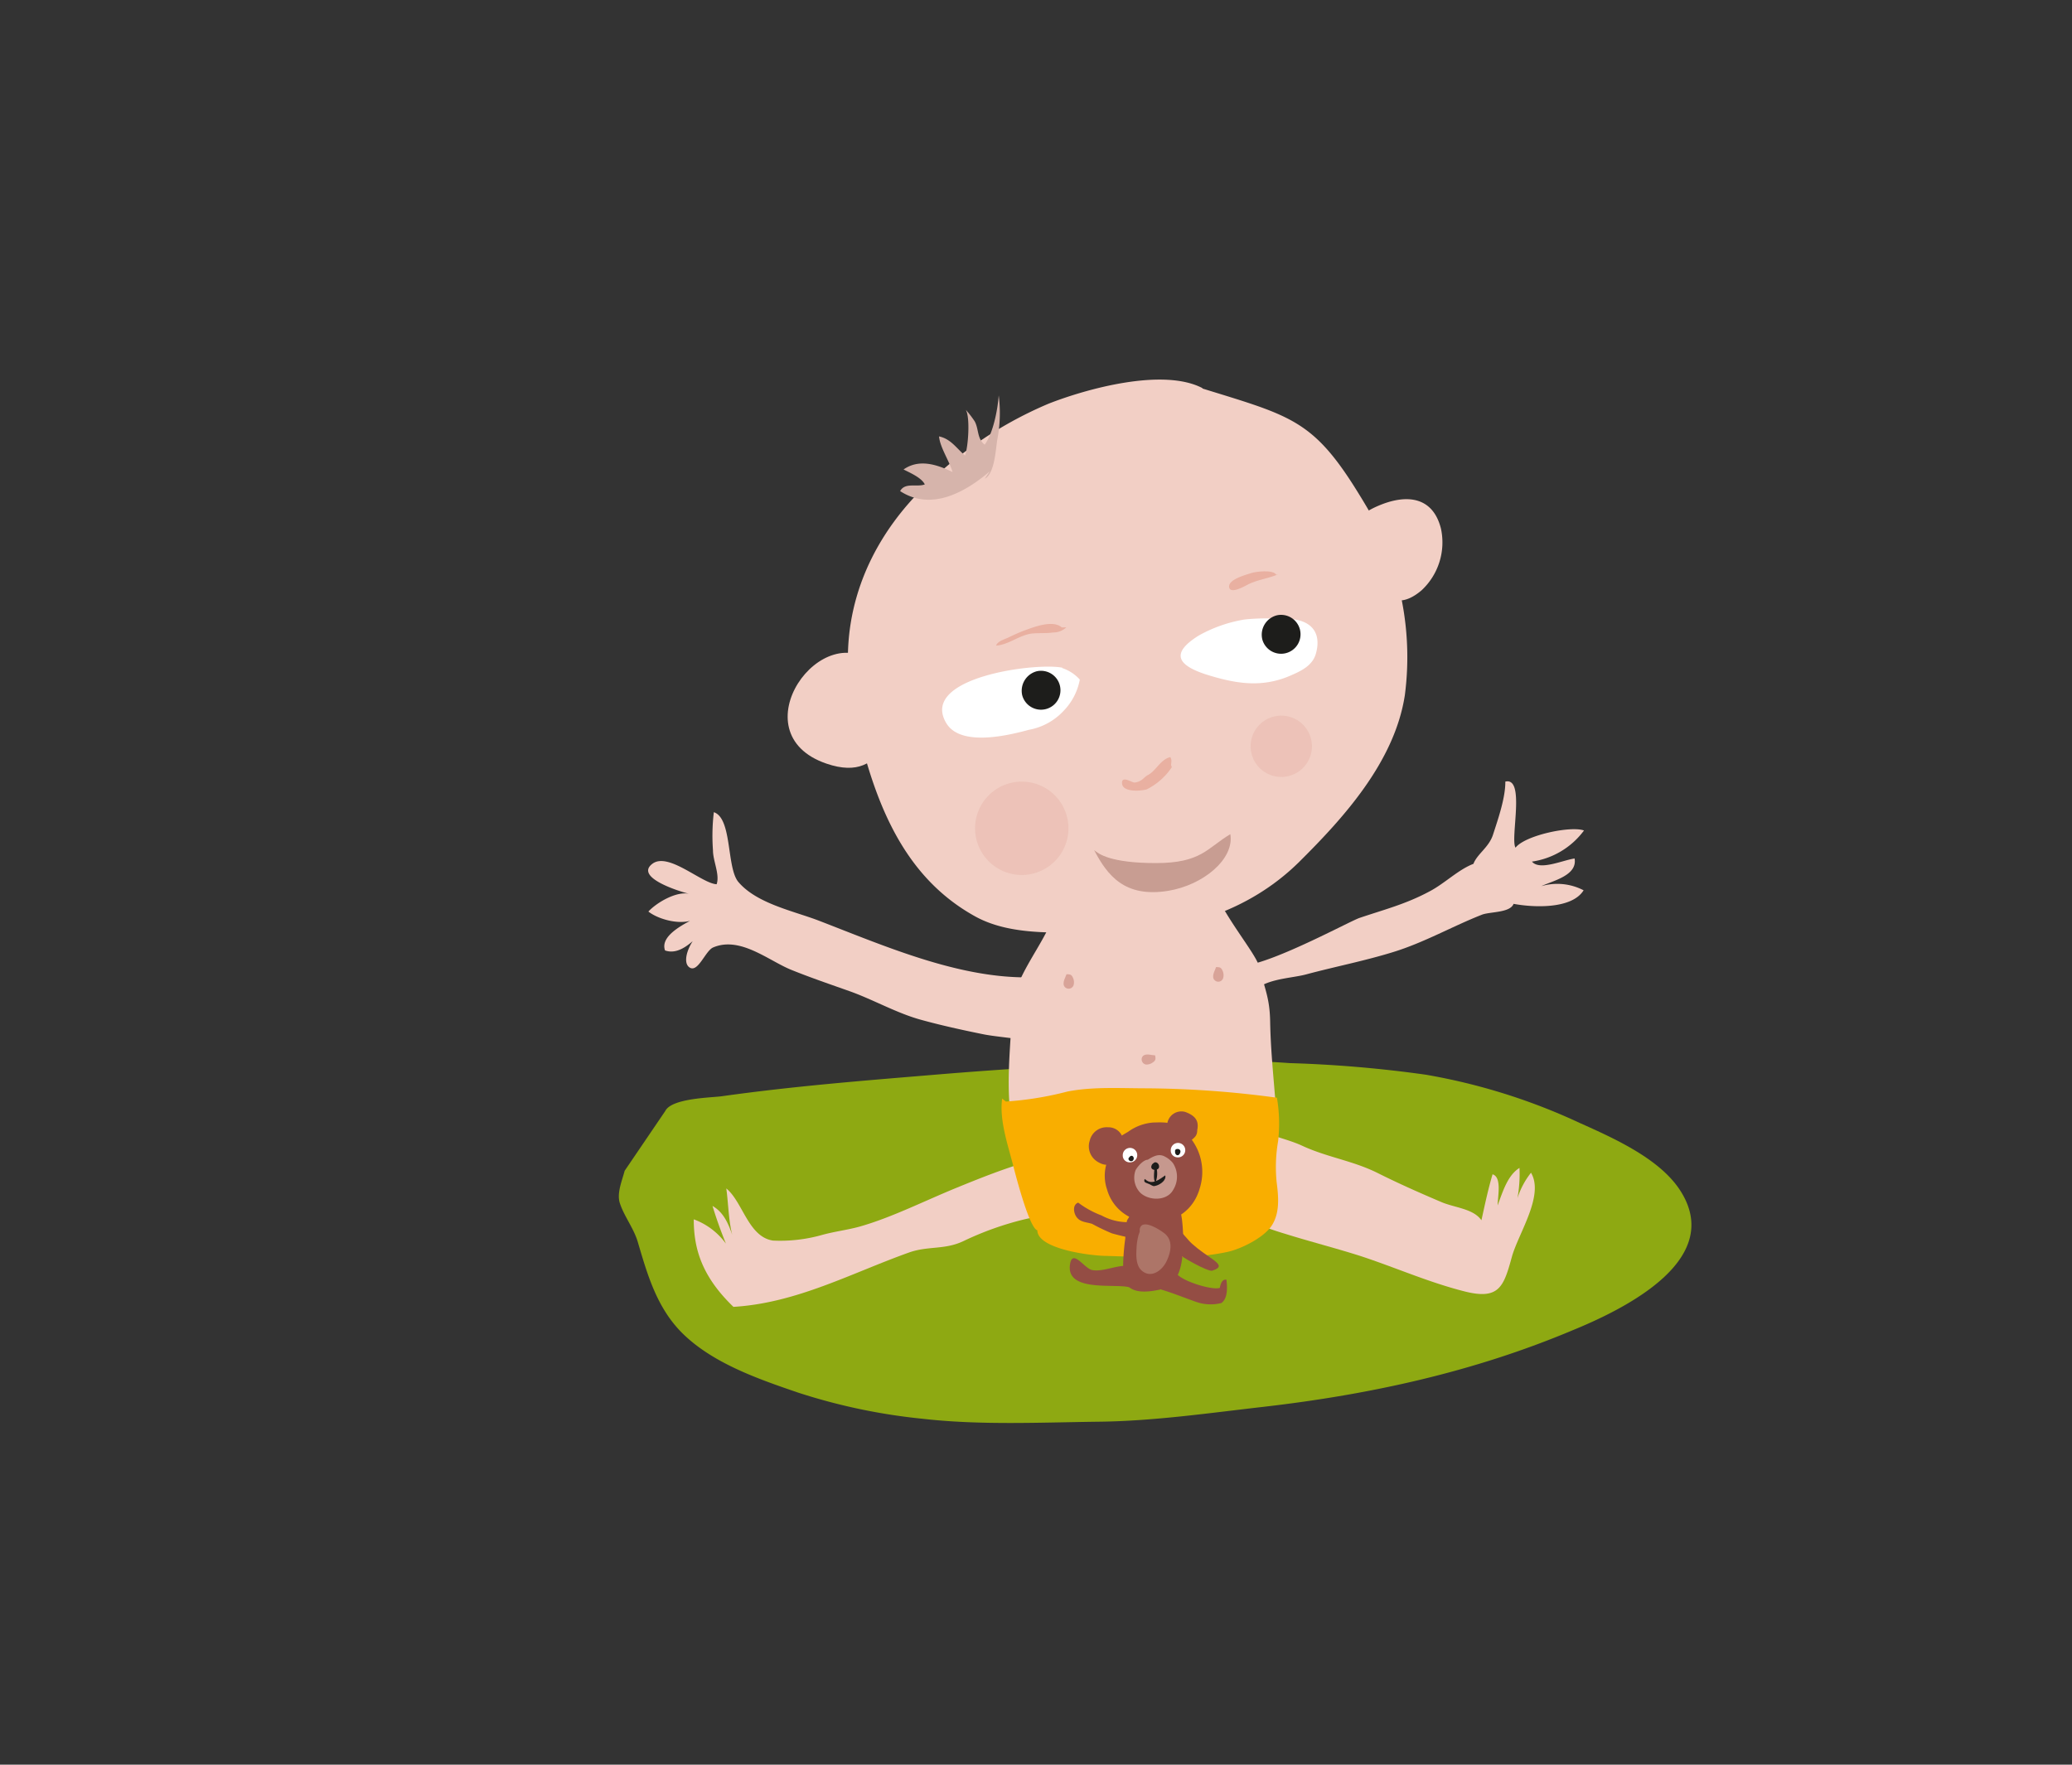 <?xml version="1.0" encoding="UTF-8"?> <svg xmlns="http://www.w3.org/2000/svg" xmlns:xlink="http://www.w3.org/1999/xlink" viewBox="0 0 266.26 226.81"><rect x="0" y="0" width="266.26" height="226.81" fill="#333333" stroke="none"/><defs><style>.cls-1{fill:none;}.cls-2{isolation:isolate;}.cls-3{fill:#8ea912;}.cls-4{fill:#f2cfc5;}.cls-5{fill:#e9b0a1;}.cls-6{fill:#fff;}.cls-7{fill:#1d1d1b;}.cls-8{fill:#d6b4ab;}.cls-9{fill:#f9ae00;}.cls-10,.cls-18{opacity:0.31;}.cls-10,.cls-14{mix-blend-mode:multiply;}.cls-11{fill:#6a2c1f;}.cls-12{opacity:0.36;}.cls-13{fill:#e2ada0;}.cls-14{opacity:0.47;}.cls-15{fill:#bc7065;}.cls-16{fill:#944d44;}.cls-17{fill:#c6988e;}.cls-19{clip-path:url(#clip-path);}.cls-20{fill:#e5cdb8;}</style><clipPath id="clip-path"><rect class="cls-1" x="137.02" y="150.37" width="22.41" height="14.35"></rect></clipPath></defs><title>Familyship-Baby 2</title><g class="cls-2"><g id="Ebene_1" data-name="Ebene 1"><path class="cls-3" d="M85.48,142.81c.83-1.69,6-1.72,7.34-1.92,9.1-1.28,18.19-2,27.34-2.76,9.8-.82,19.55-1.37,29.37-1.81a159.28,159.28,0,0,1,16.21.32,159.3,159.3,0,0,1,17.48,1.49,78,78,0,0,1,19.8,6.21c4.47,2,10.23,4.59,12.86,8.62,5.69,8.72-6.43,15-13.75,18-12.68,5.34-25.91,8.26-39.78,9.86-7,.8-14.11,1.83-21.14,1.91-7.44.09-15.19.47-22.59-.37a76.1,76.1,0,0,1-16-3.35c-5.29-1.8-11.12-3.84-15-7.72-3.26-3.28-4.46-7.59-5.67-11.69-.53-1.77-1.78-3.32-2.31-5-.39-1.29.31-2.88.63-4.12"></path><path class="cls-4" d="M136,114.66c0,5.12-5.67,9.91-5.92,15-.25,5.34-.89,10.08,0,15.32a26,26,0,0,0,.94,4.64c.41,1.08,1.35,1.75,1.79,2.7.55,1.2.55,2.37,1.35,3.5,2.2,3.08,7.23,4.31,10.78,4.47a45.59,45.59,0,0,0,12.88-1.2c1.41-.33,4-.54,5.18-1.57,1.65-1.51,1.06-4.51,1.16-6.43.35-6.73-.82-13.11-.94-19.73-.05-3.06-.65-4.09-1.39-7.08-.48-1.93-5.39-7.37-6.52-11.83-10.78-1.26-8.45,1.07-19.32,1.69"></path><path class="cls-4" d="M154.51,49.88c-5.07-2.64-14.91.1-19.75,2A50.89,50.89,0,0,0,117.3,64.1c-6.84,7.51-9.81,16.93-7.65,27,2.43,11.33,6.08,21.36,15.62,26.66,5,2.79,11.84,2,17.8,2,8.54.07,17.36-2.52,23.9-9,5.43-5.4,12.23-12.71,13.56-21.42a37.86,37.86,0,0,0-.8-14c-1-4.78-2.66-7.89-5.2-12-5.78-9.37-8.62-9.88-20-13.4"></path><path class="cls-4" d="M172.09,72.27c1.61-3.41.9-5.43,4.84-7.18,3.78-1.68,7.2-1.29,8.24,2.86a8.41,8.41,0,0,1-2.5,7.93c-4.29,3.62-5.85-1.21-10.58-3.61"></path><path class="cls-4" d="M112.81,85.66c-7.07-6.93-18.11,8.57-6.6,12.49,8,2.73,8.2-5.62,11.48-10.65-.93-2.14-2.72-3-4.88-1.84"></path><path class="cls-5" d="M150.58,98.61a8.34,8.34,0,0,1-3.21,2.84c-.68.22-3.06.42-3.18-.72s1.3-.12,1.6-.15c1-.11,1.16-.7,1.79-1,1-.57,1.59-2,2.82-2.27.1.27.19.27.08,1"></path><path class="cls-6" d="M163.92,79.67c.22-.32-3.46-.17-4.26,0a18,18,0,0,0-5.59,2c-3.72,2.31-2.72,3.82.86,5,3.81,1.2,7.22,1.8,11,.12,1.35-.59,2.76-1.27,3.18-2.82,1.08-4-2.55-4.85-5.24-4.22"></path><path class="cls-6" d="M136.51,85.82c-3.38-.7-18.52,1.24-14.88,7.17,1.86,3,7.92,1.54,10.59.81a8,8,0,0,0,4.47-2.45,7.81,7.81,0,0,0,2.07-4,5.25,5.25,0,0,0-2.25-1.48"></path><path class="cls-7" d="M162.21,82.18a2.5,2.5,0,1,0,1.9-3.1,2.57,2.57,0,0,0-1.9,3.1"></path><path class="cls-7" d="M131.36,89.37a2.5,2.5,0,1,0,1.9-3.1,2.59,2.59,0,0,0-1.9,3.1"></path><path class="cls-8" d="M126.55,61.53c1.26-.65,1.4-3.74,1.6-5a17.93,17.93,0,0,0,.19-5.71c-.15,1.93-.71,4.83-1.8,6.33-1-.75-.74-2-1.29-3a13.27,13.27,0,0,0-1.14-1.48c.58,1,.31,4.77-.1,5.88-1.11-.94-1.82-2.14-3.34-2.46.12,1.41,1.31,3.13,1.74,4.58-2.08-1-4.32-1.71-6.3-.33.83.43,2.31,1.05,2.73,1.92-1,.39-2.54-.3-3.17.86,4.1,2.67,8.55,0,11.53-2.55"></path><path class="cls-5" d="M164,73.87c-.39-.69-2.63-.4-3.15-.23s-3.06.8-2.91,1.82,2.24-.25,2.53-.39c1.2-.58,2.59-.73,3.81-1.27l-.28.07"></path><path class="cls-5" d="M136.44,80.64c-1.13-1-3.53-.06-4.65.34-.8.29-1.53.63-2.3,1-.5.23-1.3.44-1.49,1,1.64-.1,3.14-1.47,4.8-1.57.83-.06,1.72,0,2.54-.12a2.36,2.36,0,0,0,1.68-.66"></path><path class="cls-4" d="M140.64,147.82c-6.13.19-12.18,2.58-17.76,4.86-4.21,1.73-8.31,3.8-12.33,4.95-1.63.46-3.34.65-5,1.12a19.74,19.74,0,0,1-6.22.7c-3.17-.47-3.89-5-6-6.7.31,2.1.29,5.2,1.15,7.07C93.84,158,93.32,156,91.56,155c.52,1.71,1.06,3.19,1.72,4.84a8.88,8.88,0,0,0-4.13-3.12c0,3.72,1,7.3,5.1,11.25,8.14-.49,15.14-4.34,22.6-7,2.43-.85,4.52-.31,6.93-1.44a39.84,39.84,0,0,1,7.86-2.81c2.77-.65,5.69-.76,8.46-1.35,2.05-.43,5.15-2.31,7.17-1.16a71.31,71.31,0,0,1-6.63-6.38"></path><path class="cls-4" d="M160.43,144.42c1.93,1.46,4.69,1.82,6.88,2.83,3.22,1.5,6.56,1.93,9.75,3.53,2.7,1.35,5.34,2.52,8.16,3.72,1.74.74,4.11.84,5.15,2.34.46-2.09.83-3.87,1.43-5.91,1.21.38.67,2.78.65,4,.66-1.75,1.27-3.86,2.81-4.82A17.69,17.69,0,0,1,195,154a10.25,10.25,0,0,1,1.74-3.27c1.73,2.91-1.61,7.78-2.45,10.78-1.05,3.82-1.61,5.6-6.06,4.48-4.71-1.19-8.94-3.1-13.51-4.59-3.15-1-6.38-1.82-9.54-2.81a39.22,39.22,0,0,1-4.48-1.62c-2.6-1.19-3.05-1-6.09-.7a20.53,20.53,0,0,1,5.83-11.85"></path><path class="cls-4" d="M158.15,123.62c1,2.62,15-5.11,16.55-5.64,3.15-1.07,5.93-1.76,9-3.41,1.92-1,3.71-2.81,5.64-3.54.5-1.3,2-2.12,2.52-3.76.65-2,1.6-4.74,1.58-6.81,2.61-.64.6,7.34,1.31,8.49,1.23-1.59,7.07-2.83,8.8-2.21a10.11,10.11,0,0,1-6.69,4c1,1.19,3.92-.17,5.48-.4.4,2.21-2.88,2.88-4.28,3.56a7.3,7.3,0,0,1,5.44.53c-1.53,2.46-6.5,2.21-9,1.74-.43,1.14-2.89,1-4,1.37-3.82,1.49-7.46,3.6-11.51,4.84-3.74,1.15-7.42,1.86-11.15,2.86-2.07.56-5.81.54-7.06,2.66a7.59,7.59,0,0,1-2.62-4.25"></path><path class="cls-4" d="M131.87,125.62c-9,0-18.27-4.06-26.65-7.29-3.26-1.25-8-2.19-10.36-5-1.51-1.87-.76-8.16-3.13-8.94a25.78,25.78,0,0,0-.11,4.9c0,1.39.9,3.1.47,4.36-1.92-.09-6.22-4.2-8.27-2.62-2.3,1.76,3.52,3.56,4.77,3.86-1.64-.39-4.2,1.11-5.27,2.27,1.45,1.15,4.93,2,6.41.64-1.39.76-5,2.33-4.27,4.36,1.84.65,3.51-1.14,4.7-2.25-1.15.34-2.8,3.66-1.53,4.45,1.08.67,2-2.13,3-2.58,3.49-1.5,7.17,1.72,10.07,2.88,2.47,1,5.06,1.88,7.57,2.77,3,1.08,6,2.8,9.07,3.64,2.56.71,5.34,1.32,8,1.86s7.63.59,9.68,2.33q-1.89-4.87-4.14-9.61"></path><path class="cls-9" d="M129.26,141.58a42.43,42.43,0,0,0,7.93-1.29c3.3-.64,6.76-.41,10.16-.41a129,129,0,0,1,16.74,1.21,19.61,19.61,0,0,1,.15,5.6,19.36,19.36,0,0,0-.19,5.21c.25,1.95.42,3.93-.58,5.55s-4,3.08-5.71,3.45c-4.82,1.06-10.59.66-15.61.52-1.8,0-8.83-.84-8.85-3.29-1-.27-2.67-6.63-3.12-8.39-.69-2.68-1.77-5.78-1.4-8.54l.48.38"></path><g class="cls-10"><path class="cls-11" d="M158.1,107.21c.55,3.19-3.47,6.55-8,7.29-5.59.9-7.81-2-9.5-5.24.57.49,2.1,1.67,7.94,1.67s6.56-1.92,9.57-3.72"></path></g><g class="cls-12"><path class="cls-13" d="M131.3,112.46a6,6,0,1,0-6-6,6,6,0,0,0,6,6"></path></g><g class="cls-12"><path class="cls-13" d="M164.66,99.86a3.94,3.94,0,1,0-3.95-3.94,3.94,3.94,0,0,0,3.95,3.94"></path></g><g class="cls-14"><path class="cls-15" d="M136.87,125.66c-.17.4-.37,1,.08,1.3a.67.67,0,0,0,1-.31,1.35,1.35,0,0,0-.08-1c-.18-.41-.39-.43-.82-.43"></path></g><g class="cls-14"><path class="cls-15" d="M156.09,124.75c-.17.4-.37,1,.08,1.3a.65.65,0,0,0,1-.31,1.32,1.32,0,0,0-.08-1c-.18-.42-.39-.44-.82-.44"></path></g><g class="cls-14"><path class="cls-15" d="M148,135.6c-.43-.09-1.07-.16-1.26.34a.68.68,0,0,0,.5.88,1.33,1.33,0,0,0,.93-.29c.37-.25.35-.47.26-.89"></path></g><path class="cls-16" d="M142.34,149.14a5.41,5.41,0,0,0-.08,3.74,5.66,5.66,0,0,0,3.69,3.86c3.54,1.14,7.19-.35,8.22-4a7,7,0,0,0-2.4-7.66c-1.16-.89-2.16-.85-3.62-.8a6.3,6.3,0,0,0-3.2,1.2,20.86,20.86,0,0,0-1.89,1.21c-1.14,1-1.51.94-.72,2.42"></path><path class="cls-16" d="M150,144.42a1.83,1.83,0,0,1,2.32-1.5c1.2.45,1.79,1.07,1.53,2.32,0,.73-.33.93-.72,1.28s-.56.29-1.27.39a9.88,9.88,0,0,1-1.86-2.49"></path><path class="cls-16" d="M144.32,147.15a1.9,1.9,0,0,0-1.92-2.26,2.23,2.23,0,0,0-2.36,1.7,2.32,2.32,0,0,0,.94,2.69c1.93,1.24,2.84-.44,3.34-2.13"></path><path class="cls-16" d="M145.17,155.94c.07.49-.26.65-.36,1a12.34,12.34,0,0,0-.2,2.18,30.41,30.41,0,0,0-.29,4.68c.24,2.35,2.37,2.43,4.49,2,2.39-.45,3-2.51,3.17-4.76a22.56,22.56,0,0,0-.07-4.11c-.1-1-.58-2.37,0-3.22a28.41,28.41,0,0,0-6.69,2.16"></path><path class="cls-16" d="M151.13,163.59c.52,1,4.57,2.28,5.62,1.94.1-.52.3-1.15.85-1.05.1.81.23,2.41-.66,3a5.65,5.65,0,0,1-3.26-.16c-1.61-.57-2.88-1.1-4.51-1.59a2.65,2.65,0,0,1,2-2.11"></path><path class="cls-16" d="M145.17,162.74c-1.47-.27-3.34.77-4.81.5-1-.17-2.51-2.76-2.85-.79-.62,3.68,5.68,2.49,7.62,3a13.13,13.13,0,0,0,0-2.66"></path><path class="cls-16" d="M145.46,157.07a7.11,7.11,0,0,1-3.91-.85,11.85,11.85,0,0,1-3-1.65c-.7.27-.61,1.18-.29,1.73.48.81,1.31.75,2.08,1a26.28,26.28,0,0,0,2.54,1.22c.88.25,1.84.47,2.72.64a9,9,0,0,1-.17-2.14"></path><path class="cls-16" d="M150.31,157.34c.39.47.89.55,1.34.9s1,1.16,1.58,1.66c.87.78,1.74,1.34,2.67,2,.73.56,1.21,1-.13,1.42-.54.15-4.07-1.8-4.54-2.36-1-1.23-1.11-1.87-.92-3.67"></path><path class="cls-17" d="M147.5,149.06c-.57,0-1.31.86-1.57,1.33a2.8,2.8,0,0,0,.57,2.88c1.12,1.1,3.48,1.13,4.27-.36a3.18,3.18,0,0,0-.05-3.43,3.12,3.12,0,0,0-1-.81c-.78-.45-1.5-.06-2.23.39"></path><path class="cls-7" d="M148.07,149.63c.25-.21.34-.32.61-.18a.57.57,0,0,1,.25.62c-.19.51-1.37.36-.86-.44"></path><path class="cls-7" d="M148.35,150.06c0,.46-.2,1.61.14,1.93a3.24,3.24,0,0,0,.1-2l-.24.09"></path><path class="cls-7" d="M147.22,151.62c.86.75,1.83-.08,2.52-.55.15.6-.56,1.11-1.07,1.29s-.52.06-.92-.14-.88-.2-.65-.69l.12.09"></path><path class="cls-6" d="M145.08,149.39a.93.93,0,1,0-.8-.92.87.87,0,0,0,.8.92"></path><path class="cls-7" d="M145.12,148.74c-.35.31.23.72.49.39s-.14-.87-.49-.39"></path><path class="cls-6" d="M151.25,148.75a.93.93,0,1,0-.8-.92.87.87,0,0,0,.8.92"></path><path class="cls-7" d="M151,148c-.05.42.39.7.62.26.36-.69-.72-.77-.62-.26"></path><g class="cls-18"><g class="cls-19"><path class="cls-20" d="M146.45,158.07c.05.3-.06.38-.14.66a7.84,7.84,0,0,0-.26,1.68c-.06.91-.1,2.27.69,2.92,1.18,1,2.56,0,3.14-1.17s.93-2.74-.27-3.66c-.66-.51-3-2-3.16-.43"></path></g></g></g></g></svg> 